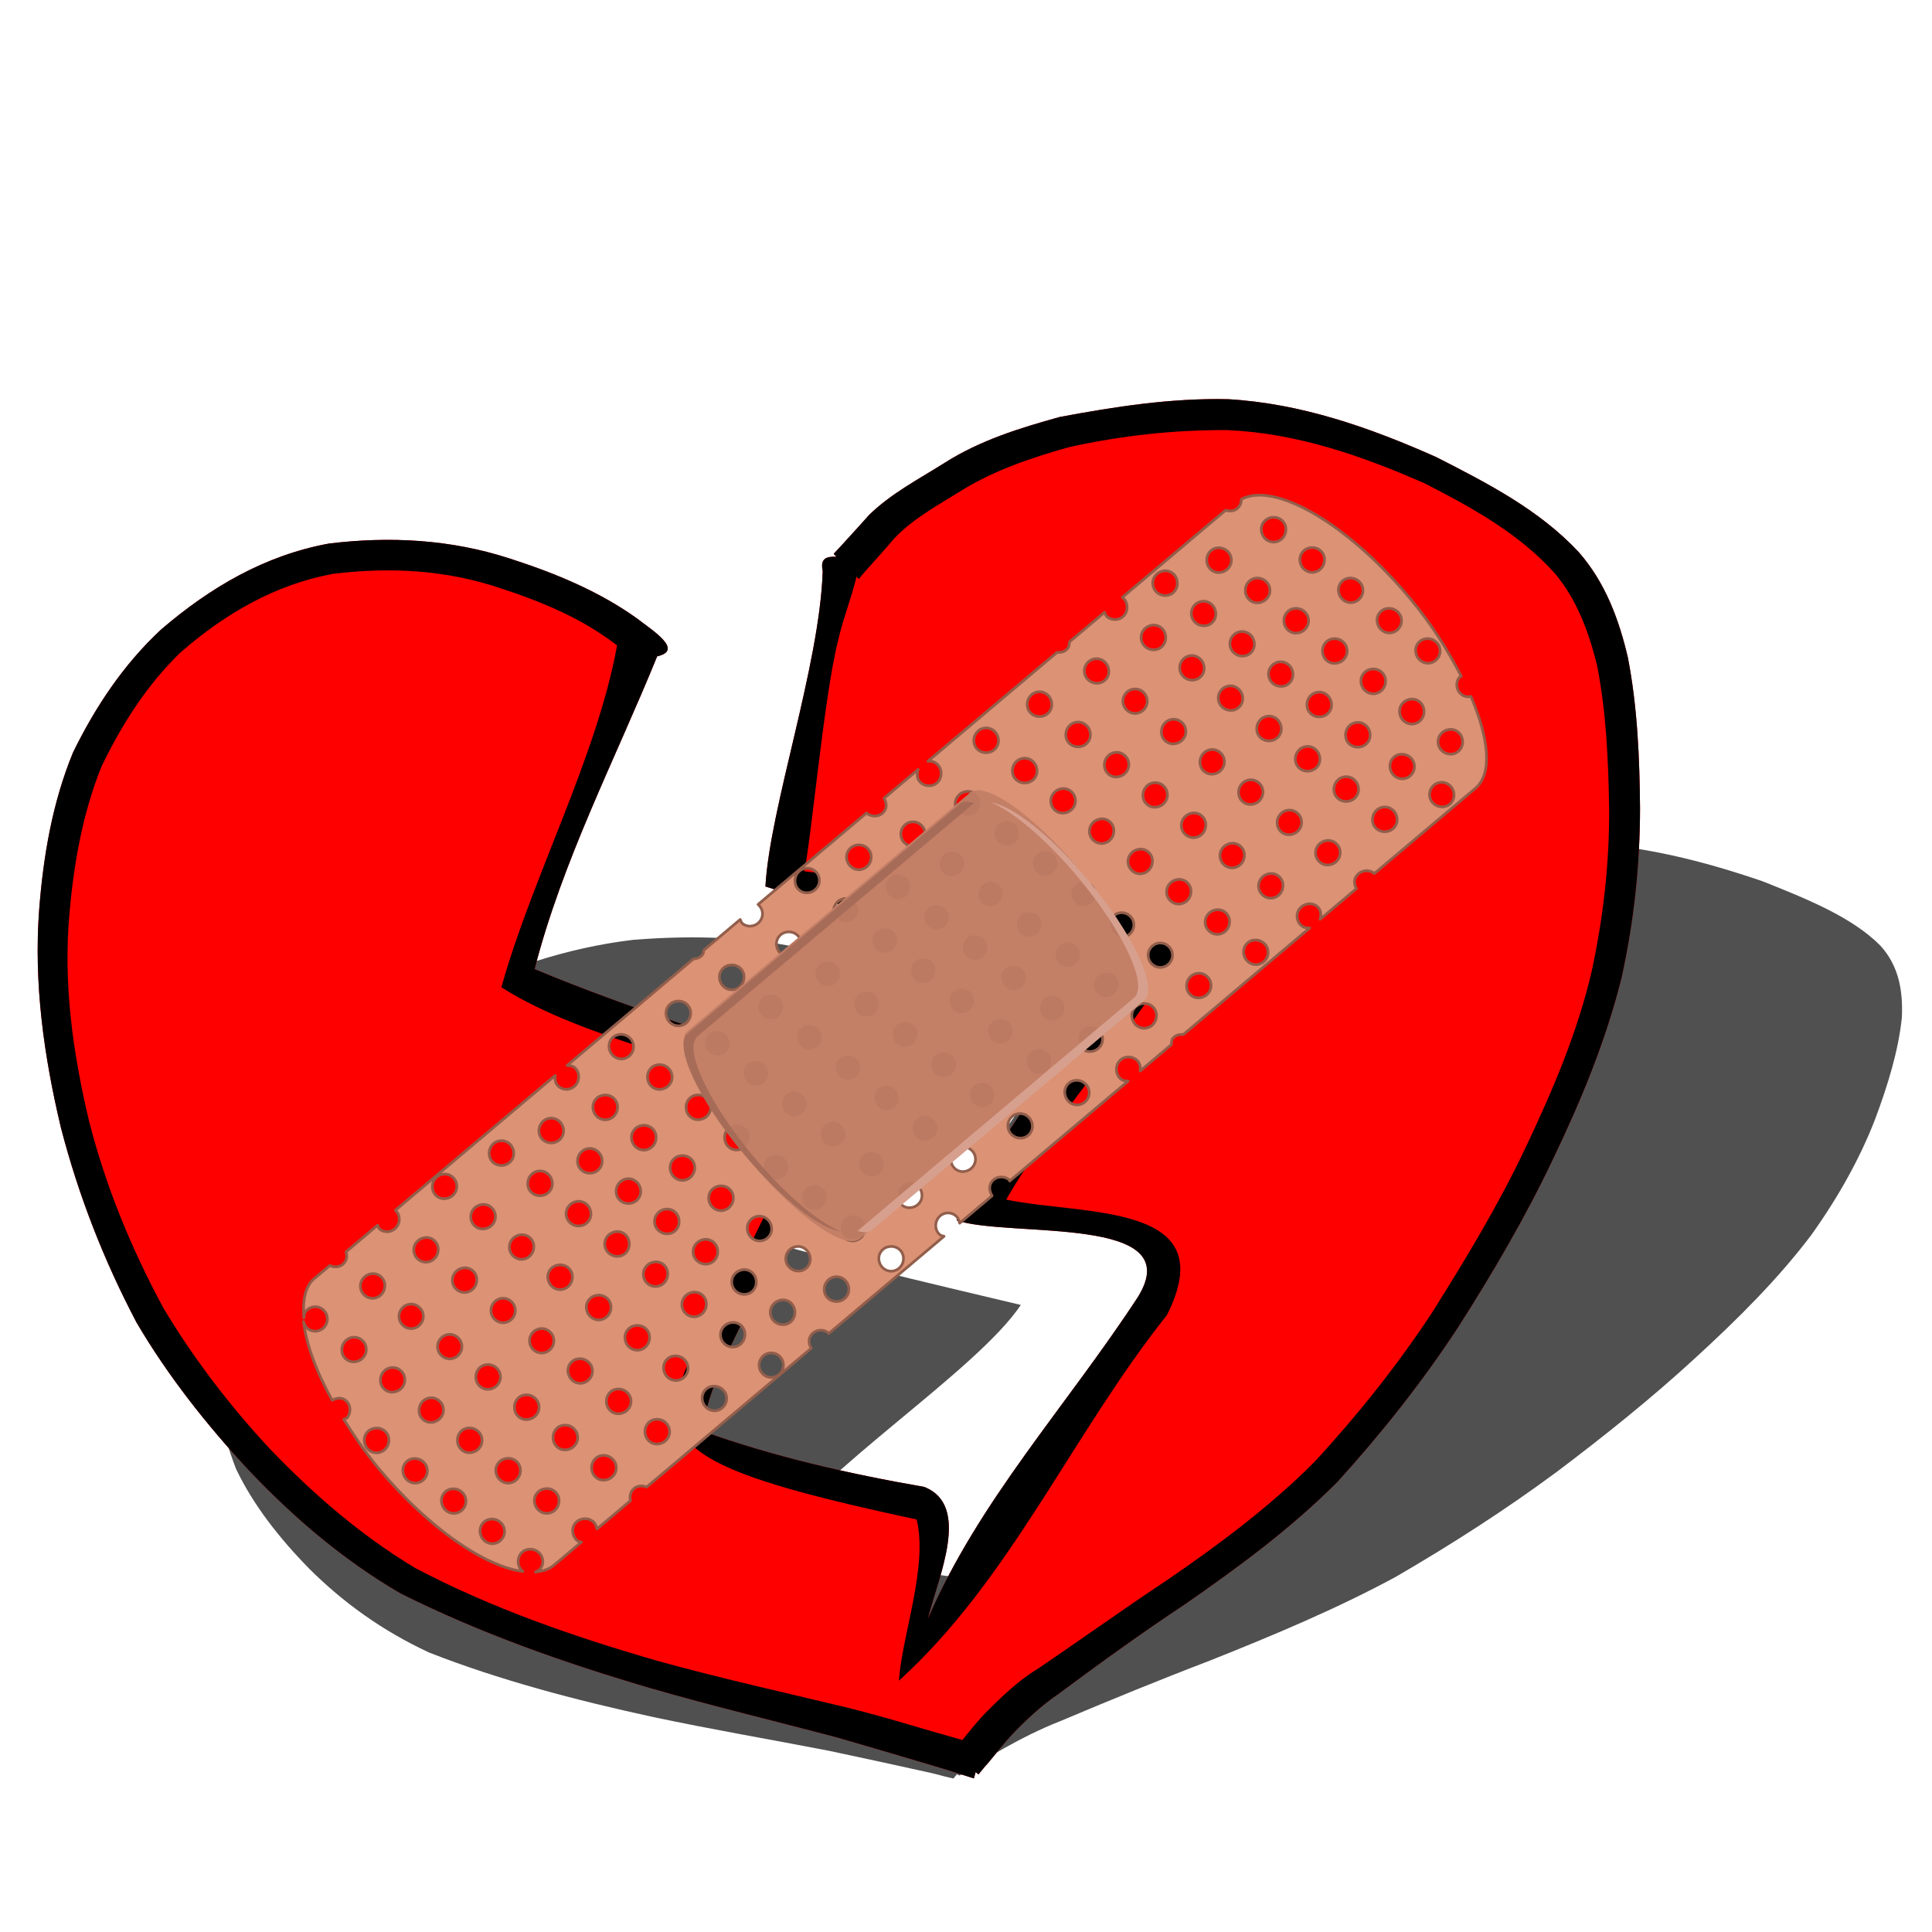 <?xml version="1.0" encoding="UTF-8" standalone="no"?>
<svg
   xmlns:dc="http://purl.org/dc/elements/1.1/"
   xmlns:cc="http://creativecommons.org/ns#"
   xmlns:rdf="http://www.w3.org/1999/02/22-rdf-syntax-ns#"
   xmlns:svg="http://www.w3.org/2000/svg"
   xmlns="http://www.w3.org/2000/svg"
   xmlns:xlink="http://www.w3.org/1999/xlink"
   xmlns:sodipodi="http://sodipodi.sourceforge.net/DTD/sodipodi-0.dtd"
   xmlns:inkscape="http://www.inkscape.org/namespaces/inkscape"
   width="96"
   height="96"
   id="svg2"
   version="1.1"
   inkscape:version="0.48.2 r9819"
   sodipodi:docname="broken-heart.svg">
  <sodipodi:namedview
     pagecolor="#ffffff"
     bordercolor="#666666"
     borderopacity="1"
     objecttolerance="10"
     gridtolerance="10"
     guidetolerance="10"
     inkscape:pageopacity="0"
     inkscape:pageshadow="2"
     inkscape:window-width="987"
     inkscape:window-height="857"
     id="namedview22"
     showgrid="false"
     inkscape:zoom="2.4583333"
     inkscape:cx="48"
     inkscape:cy="48"
     inkscape:window-x="0"
     inkscape:window-y="26"
     inkscape:window-maximized="0"
     inkscape:current-layer="svg2" />
  <defs
     id="defs4">
    <linearGradient
       id="linearGradient3662">
      <stop
         stop-color="#2f7fed"
         id="stop3664"
         offset="0" />
      <stop
         stop-color="#1160ca"
         id="stop3666"
         offset="1" />
    </linearGradient>
    <linearGradient
       y2="0.917"
       x2="0.612"
       y1="0.314"
       x1="0.14"
       id="linearGradient1911"
       xlink:href="#linearGradient3662" />
    <filter
       id="filter3173">
      <feGaussianBlur
         id="feGaussianBlur3175"
         stdDeviation="1.305" />
    </filter>
    <filter
       id="filter3074"
       inkscape:label="Drop shadow"
       width="1.5"
       height="1.5"
       x="-.25"
       y="-.25">
      <feGaussianBlur
         id="feGaussianBlur3076"
         in="SourceAlpha"
         stdDeviation="1"
         result="blur" />
      <feColorMatrix
         id="feColorMatrix3078"
         result="bluralpha"
         type="matrix"
         values="1 0 0 0 0 0 1 0 0 0 0 0 1 0 0 0 0 0 0.4 0 " />
      <feOffset
         id="feOffset3080"
         in="bluralpha"
         dx="1"
         dy="1"
         result="offsetBlur" />
      <feMerge
         id="feMerge3082">
        <feMergeNode
           id="feMergeNode3084"
           in="offsetBlur" />
        <feMergeNode
           id="feMergeNode3086"
           in="SourceGraphic" />
      </feMerge>
    </filter>
  </defs>
  <g
     id="g13">
    <title
       id="title15">Layer 1</title>
    <g
       externalResourcesRequired="false"
       id="layer1">
      <path
         fill="#000000"
         fill-opacity="0.687"
         fill-rule="nonzero"
         stroke-width="1px"
         filter="url(#filter3173)"
         id="path2187"
         d="m77.998,41.842c-2.798,-0.042 -5.675,0.244 -8.574,0.594c-2.124,0.37 -4.281,0.795 -6.318,1.549c-1.498,0.55 -3.056,1.035 -4.431,1.761c-0.46,0.271 -0.942,0.538 -1.406,0.806c-0.292,0.168 -0.59,0.344 -0.884,0.509l0.123,0.085c-0.11,-0.002 -0.221,0.012 -0.321,0.021c-0.1,0.009 -0.187,0.01 -0.266,0.042c-0.158,0.065 -0.273,0.195 -0.289,0.424c-1.382,3.192 -5.709,7.968 -6.956,10.631c4.761,1.205 15.306,1.468 18.538,1.761c-3.702,2.386 -9.499,6.065 -13.396,9.506c1.669,0.412 6.557,0.158 8.257,0.87c0.155,0.065 0.281,0.151 0.378,0.233c0.389,0.328 0.27,0.805 -0.645,1.507c-4.357,3.227 -9.165,6.047 -13.034,9.379c-0.553,0.476 -1.087,0.965 -1.598,1.464c1.093,-1.442 3.641,-3.835 1.536,-4.456c-3.592,-0.445 -7.074,-1.01 -10.332,-1.888c2.339,-3.58 10.152,-8.526 12.344,-11.798c-4.513,-1.078 -10.356,-2.412 -14.602,-3.777c2.808,-3.668 6.725,-7.051 10.173,-10.546c1.421,-0.207 0.117,-0.886 -0.499,-1.294c-1.556,-0.934 -3.521,-1.527 -5.564,-2.016c-2.677,-0.644 -5.643,-0.759 -8.772,-0.509c-3.351,0.398 -6.486,1.491 -9.468,2.907c-2.33,1.182 -4.269,2.61 -5.984,4.159c-1.673,1.685 -2.827,3.477 -3.731,5.284c-1.239,2.49 -1.667,4.948 -1.754,7.363c-0.011,2.288 0.393,4.49 1.206,6.578c0.86,1.804 2.164,3.457 3.665,4.986c1.625,1.61 3.537,3.024 5.931,4.138c3.44,1.348 7.221,2.357 11.136,3.204c2.866,0.61 5.825,1.113 8.727,1.676c1.669,0.356 3.329,0.713 4.988,1.082c0.835,0.197 0.404,0.116 1.198,0.297l0.176,-0.212l0.132,0.064c0.206,-0.126 0.363,-0.242 0.577,-0.361c0.547,-0.333 1.069,-0.68 1.636,-0.997c0.876,-0.487 1.795,-0.956 2.767,-1.337c2.455,-1.036 4.941,-2.055 7.447,-3.013c3.17,-1.262 6.317,-2.582 9.234,-4.159c2.806,-1.628 5.49,-3.359 7.98,-5.199c2.419,-1.824 4.745,-3.688 6.871,-5.644c2.181,-1.992 4.21,-4.023 5.826,-6.175c1.335,-1.875 2.4,-3.786 3.145,-5.708c0.634,-1.694 1.163,-3.403 1.337,-5.071c0.06,-1.301 -0.137,-2.545 -1.059,-3.565c-1.412,-1.43 -3.652,-2.324 -5.854,-3.204c-2.914,-0.996 -6.002,-1.813 -9.589,-1.952z" />
      <g
         externalResourcesRequired="false"
         transform="matrix(1.099 0 0 1.099 -10.696 4.019)"
         id="g1905">
        <path
           fill="#ff0000"
           fill-rule="nonzero"
           stroke-width="1px"
           id="path1888"
           d="m65.24,14.392c-2.561,-0.056 -5.073,0.334 -7.588,0.803c-1.802,0.496 -3.617,1.061 -5.205,2.072c-1.17,0.738 -2.422,1.384 -3.418,2.357c-0.323,0.364 -0.656,0.728 -0.984,1.088c-0.206,0.226 -0.412,0.452 -0.622,0.673l0.129,0.129c-0.403,-0.011 -0.754,0.034 -0.622,0.647c-0.134,4.278 -2.393,10.694 -2.59,14.263c4.757,1.614 20.01,-0.861 17.481,2.337c-2.529,3.197 -6.504,8.15 -8.839,12.761c2.421,0.804 10.536,-0.282 8.191,3.476c-3.233,4.943 -7.182,9.191 -9.492,14.543c0.487,-1.933 1.966,-5.139 -0.167,-5.971c-3.425,-0.596 -6.8,-1.361 -10.074,-2.538c0.869,-4.798 6.234,-11.412 7.078,-15.797c-4.486,-1.444 -10.27,-3.246 -14.614,-5.076c1.264,-4.916 3.634,-9.456 5.542,-14.14c1.221,-0.277 -0.201,-1.161 -0.906,-1.709c-1.745,-1.252 -3.744,-2.065 -5.775,-2.719c-2.662,-0.863 -5.398,-1.008 -8.157,-0.673c-2.91,0.533 -5.373,1.986 -7.588,3.884c-1.704,1.584 -2.972,3.492 -3.988,5.568c-0.929,2.258 -1.341,4.675 -1.528,7.096c-0.251,3.337 0.213,6.63 0.984,9.867c0.795,3.066 1.943,6.006 3.418,8.805c1.418,2.417 3.171,4.632 5.076,6.681c2.046,2.157 4.292,4.075 6.863,5.568c3.605,1.806 7.405,3.137 11.265,4.273c2.822,0.817 5.681,1.498 8.52,2.253c1.644,0.478 3.281,0.956 4.92,1.45c0.829,0.264 0.431,0.146 1.217,0.388l0.078,-0.285l0.129,0.104c0.143,-0.169 0.261,-0.332 0.414,-0.492c0.38,-0.446 0.735,-0.921 1.139,-1.347c0.626,-0.652 1.295,-1.276 2.046,-1.787c1.869,-1.388 3.755,-2.755 5.697,-4.04c2.441,-1.692 4.841,-3.455 6.94,-5.568c1.981,-2.182 3.82,-4.5 5.438,-6.966c1.559,-2.445 3.027,-4.94 4.273,-7.562c1.283,-2.67 2.421,-5.403 3.134,-8.287c0.555,-2.513 0.827,-5.063 0.829,-7.639c-0.019,-2.27 -0.115,-4.549 -0.544,-6.785c-0.403,-1.744 -1.029,-3.424 -2.227,-4.791c-1.788,-1.917 -4.134,-3.119 -6.448,-4.299c-3.002,-1.335 -6.113,-2.429 -9.426,-2.616zm-14.865,57.945c0.432,-0.154 -12.213,-6.675 0,0z" />
        <path
           fill="black"
           fill-rule="nonzero"
           stroke-width="1px"
           d="m65.24,14.392c-2.561,-0.056 -5.073,0.334 -7.588,0.803c-1.802,0.496 -3.617,1.061 -5.205,2.072c-1.17,0.738 -2.422,1.384 -3.418,2.357c-0.323,0.364 -0.656,0.728 -0.984,1.088c-0.206,0.226 -0.412,0.452 -0.622,0.673l0.129,0.129c-0.403,-0.011 -0.754,0.034 -0.622,0.647c-0.134,4.278 -2.393,10.694 -2.59,14.263c4.757,1.614 14.437,1.944 17.481,2.337c-2.529,3.197 -6.504,8.15 -8.839,12.761c2.421,0.804 10.536,-0.282 8.191,3.476c-3.233,4.943 -7.182,9.191 -9.492,14.543c0.487,-1.933 1.966,-5.139 -0.167,-5.971c-3.425,-0.596 -6.8,-1.361 -10.074,-2.538c0.869,-4.798 6.234,-11.412 7.078,-15.797c-4.486,-1.444 -10.27,-3.246 -14.614,-5.076c1.264,-4.916 3.634,-9.456 5.542,-14.14c1.221,-0.277 -0.201,-1.161 -0.906,-1.709c-1.745,-1.252 -3.744,-2.065 -5.775,-2.719c-2.662,-0.863 -5.398,-1.008 -8.157,-0.673c-2.91,0.533 -5.373,1.986 -7.588,3.884c-1.704,1.584 -2.972,3.492 -3.988,5.568c-0.929,2.258 -1.341,4.675 -1.528,7.096c-0.251,3.337 0.213,6.63 0.984,9.867c0.795,3.066 1.943,6.006 3.418,8.805c1.418,2.417 3.171,4.632 5.076,6.681c2.046,2.157 4.292,4.075 6.863,5.568c3.605,1.806 7.405,3.137 11.265,4.273c2.822,0.817 5.681,1.498 8.52,2.253c1.644,0.478 3.281,0.956 4.92,1.45c0.829,0.264 0.431,0.146 1.217,0.388l0.078,-0.285l0.129,0.104c0.143,-0.169 0.261,-0.332 0.414,-0.492c0.38,-0.446 0.735,-0.921 1.139,-1.347c0.626,-0.652 1.295,-1.276 2.046,-1.787c1.869,-1.388 3.755,-2.755 5.697,-4.04c2.441,-1.692 4.841,-3.455 6.94,-5.568c1.981,-2.182 3.82,-4.5 5.438,-6.966c1.559,-2.445 3.027,-4.94 4.273,-7.562c1.283,-2.67 2.421,-5.403 3.134,-8.287c0.555,-2.513 0.827,-5.063 0.829,-7.639c-0.019,-2.27 -0.115,-4.549 -0.544,-6.785c-0.403,-1.744 -1.029,-3.424 -2.227,-4.791c-1.788,-1.917 -4.134,-3.119 -6.448,-4.299c-3.002,-1.335 -6.113,-2.429 -9.426,-2.616zm0,1.398c3.128,0.138 6.071,1.161 8.908,2.408c2.134,1.093 4.295,2.282 5.904,4.092c0.996,1.2 1.521,2.65 1.89,4.143c0.418,2.128 0.509,4.286 0.544,6.448c0.019,2.471 -0.261,4.917 -0.777,7.329c-0.642,2.795 -1.779,5.447 -3.004,8.028c-1.215,2.577 -2.684,4.996 -4.195,7.406c-1.572,2.4 -3.368,4.649 -5.309,6.759c-2.024,2.042 -4.343,3.764 -6.707,5.386c-1.947,1.289 -3.842,2.653 -5.775,3.962c-0.865,0.517 -1.597,1.208 -2.305,1.916c-0.428,0.418 -0.792,0.881 -1.165,1.347c-0.092,-0.027 -0.091,-0.021 -0.285,-0.078c-1.665,-0.468 -3.292,-0.986 -4.972,-1.398c-2.842,-0.682 -5.703,-1.317 -8.52,-2.098c-3.765,-1.087 -7.477,-2.366 -10.954,-4.195c-2.434,-1.457 -4.586,-3.316 -6.552,-5.361c-1.828,-1.96 -3.465,-4.095 -4.843,-6.396c-1.45,-2.682 -2.613,-5.508 -3.367,-8.468c-0.735,-3.1 -1.173,-6.232 -0.88,-9.426c0.201,-2.244 0.6,-4.505 1.45,-6.604c0.922,-1.904 2.042,-3.674 3.574,-5.153c1.996,-1.735 4.249,-3.061 6.888,-3.548c2.56,-0.313 5.097,-0.186 7.562,0.647c1.877,0.612 3.711,1.369 5.283,2.59c-0.915,5.044 -3.867,10.537 -5.231,15.455c3.845,2.444 9.49,3.296 13.958,5.547c-5.283,14.128 -12.441,14.817 4.817,18.516c0.521,2.126 -0.66,5.22 -0.803,7.291c5.049,-4.58 7.808,-11.11 12.12,-16.536c2.572,-5.1 -3.686,-4.483 -7.27,-5.217c2.057,-3.59 5.929,-7.847 8.177,-11.797c-1.507,-1.704 -13.497,-2.573 -17.306,-3.048c0.292,-1.227 0.896,-7.922 1.509,-10.34c0.217,-1.016 0.612,-1.97 0.855,-2.978l0.104,0.104c0.209,-0.269 0.446,-0.523 0.673,-0.777c0.316,-0.349 0.625,-0.705 0.932,-1.062c0.867,-0.912 1.998,-1.512 3.056,-2.175c1.483,-0.912 3.15,-1.472 4.817,-1.942c2.367,-0.528 4.777,-0.794 7.199,-0.777z"
           id="path1876" />
      </g>
    </g>
  </g>
  <g
     inkscape:label="Layer 1"
     id="layer1-4"
     transform="matrix(0.674,0,0,0.677,9.987,21.151)"
     style="filter:url(#filter3074)">
    <g
       transform="matrix(0.643,0.766,-0.766,0.643,136.699,-480.017)"
       id="g26919">
      <path
         style="fill:#db9275;fill-opacity:1;fill-rule:nonzero;stroke:#925e4b;stroke-width:0.2;stroke-linecap:round;stroke-linejoin:round;stroke-miterlimit:4;stroke-opacity:1"
         id="rect1445"
         d="m 345.365,353.287 c -7.215,0 -13.006,2.121 -13.594,4.844 0.156,0.124 0.267,0.287 0.312,0.5 0.081,0.383 -0.127,0.713 -0.438,0.906 l 0,9.938 c 0.49,-0.104 0.99,0.229 1.094,0.719 0.104,0.49 -0.229,0.959 -0.719,1.062 -0.133,0.028 -0.252,-0.035 -0.375,-0.062 l 0,3.375 c 0.113,0.12 0.246,0.238 0.281,0.406 0.065,0.308 -0.07,0.575 -0.281,0.781 l 0,12.438 c 0.124,-0.181 0.302,-0.326 0.531,-0.375 0.49,-0.104 0.99,0.229 1.094,0.719 0.104,0.49 -0.229,0.959 -0.719,1.062 -0.392,0.083 -0.718,-0.143 -0.906,-0.469 l 0,3.281 c 0.352,0.064 0.672,0.258 0.75,0.625 0.104,0.49 -0.229,0.959 -0.719,1.062 -0.011,0.002 -0.021,-0.002 -0.031,0 l 0,10.438 c 0.478,-0.084 0.93,0.209 1.031,0.688 0.104,0.49 -0.198,0.99 -0.688,1.094 -0.122,0.026 -0.226,-0.038 -0.344,-0.062 l 0,3.5 c 0.062,0.096 0.163,0.163 0.188,0.281 0.057,0.27 -0.035,0.519 -0.188,0.719 l 0,12.156 c 0.125,-0.128 0.255,-0.274 0.438,-0.312 0.49,-0.104 0.959,0.229 1.062,0.719 0.104,0.49 -0.198,0.959 -0.688,1.062 -0.324,0.069 -0.597,-0.089 -0.812,-0.312 l 0,15.375 c 0.466,-0.063 0.901,0.251 1,0.719 0.104,0.49 -0.198,0.959 -0.688,1.062 -0.112,0.024 -0.207,-0.047 -0.312,-0.062 l 0,3.031 c 0.259,0.109 0.468,0.293 0.531,0.594 0.09,0.424 -0.155,0.799 -0.531,0.969 l 0,1.5 c 0,0.898 0.691,1.705 1.719,2.438 -0.119,-0.118 -0.243,-0.227 -0.281,-0.406 -0.104,-0.49 0.198,-0.959 0.688,-1.062 0.49,-0.104 0.959,0.198 1.062,0.688 0.104,0.49 -0.198,0.959 -0.688,1.062 -0.211,0.045 -0.418,-0.006 -0.594,-0.094 1.366,0.896 3.35,1.628 5.781,2.094 0.067,-0.347 0.258,-0.672 0.625,-0.75 0.49,-0.104 0.959,0.229 1.062,0.719 0.021,0.101 -0.051,0.184 -0.062,0.281 1.402,0.185 2.838,0.344 4.406,0.344 5.728,0 10.556,-1.362 12.625,-3.281 -0.49,0.104 -0.99,-0.229 -1.094,-0.719 -0.104,-0.49 0.229,-0.959 0.719,-1.062 0.49,-0.104 0.959,0.198 1.062,0.688 0.03,0.144 -0.029,0.271 -0.062,0.406 0.294,-0.433 0.5,-0.875 0.5,-1.344 l 0,-2.656 c -0.087,0.054 -0.143,0.134 -0.25,0.156 -0.49,0.104 -0.99,-0.198 -1.094,-0.688 -0.104,-0.49 0.229,-0.99 0.719,-1.094 0.223,-0.047 0.443,0.017 0.625,0.125 l 0,-3.219 c -0.241,-0.125 -0.441,-0.346 -0.5,-0.625 -0.085,-0.402 0.152,-0.754 0.5,-0.938 l 0,-15.844 c -0.357,-0.054 -0.67,-0.247 -0.75,-0.625 -0.104,-0.49 0.198,-0.959 0.688,-1.062 0.021,-0.005 0.041,0.003 0.062,0 l 0,-11.094 c -0.085,0.051 -0.15,0.135 -0.25,0.156 -0.49,0.104 -0.959,-0.229 -1.062,-0.719 -0.104,-0.49 0.198,-0.959 0.688,-1.062 0.223,-0.047 0.436,0.024 0.625,0.125 l 0,-3.125 c -0.379,-0.051 -0.73,-0.267 -0.812,-0.656 -0.104,-0.49 0.229,-0.959 0.719,-1.062 0.034,-0.007 0.06,0.035 0.094,0.031 l 0,-11.406 c -0.121,0.136 -0.248,0.272 -0.438,0.312 -0.49,0.104 -0.99,-0.229 -1.094,-0.719 -0.104,-0.49 0.229,-0.959 0.719,-1.062 0.326,-0.069 0.606,0.086 0.812,0.312 l 0,-3 c -0.11,-0.114 -0.246,-0.21 -0.281,-0.375 -0.065,-0.307 0.072,-0.566 0.281,-0.781 l 0,-12.156 c -0.124,0.163 -0.28,0.297 -0.5,0.344 -0.49,0.104 -0.959,-0.198 -1.062,-0.688 -0.104,-0.49 0.198,-0.99 0.688,-1.094 0.372,-0.079 0.678,0.135 0.875,0.438 l 0,-3.5 c -0.343,-0.064 -0.641,-0.258 -0.719,-0.625 -0.104,-0.49 0.198,-0.99 0.688,-1.094 0.011,-0.002 0.021,0.002 0.031,0 l 0,-9.719 c 0,-1.695 -2.186,-3.13 -5.375,-4.094 -0.12,0.217 -0.296,0.381 -0.562,0.438 -0.49,0.104 -0.959,-0.198 -1.062,-0.688 -0.012,-0.056 0.033,-0.101 0.031,-0.156 -2.032,-0.453 -4.254,-0.781 -6.781,-0.781 z m 3.594,0.594 c 0.49,-0.104 0.959,0.198 1.062,0.688 0.104,0.49 -0.198,0.959 -0.688,1.062 -0.49,0.104 -0.99,-0.198 -1.094,-0.688 -0.104,-0.49 0.229,-0.959 0.719,-1.062 z m -3.531,0.75 c 0.49,-0.104 0.959,0.198 1.062,0.688 0.104,0.49 -0.198,0.959 -0.688,1.062 -0.49,0.104 -0.99,-0.198 -1.094,-0.688 -0.104,-0.49 0.229,-0.959 0.719,-1.062 z m -3.531,0.75 c 0.49,-0.104 0.959,0.198 1.062,0.688 0.104,0.49 -0.198,0.959 -0.688,1.062 -0.49,0.104 -0.99,-0.198 -1.094,-0.688 -0.104,-0.49 0.229,-0.959 0.719,-1.062 z m -3.531,0.719 c 0.49,-0.104 0.959,0.229 1.062,0.719 0.104,0.49 -0.198,0.959 -0.688,1.062 -0.49,0.104 -0.99,-0.198 -1.094,-0.688 -0.104,-0.49 0.229,-0.99 0.719,-1.094 z m -3.531,0.75 c 0.49,-0.104 0.959,0.229 1.062,0.719 0.104,0.49 -0.198,0.959 -0.688,1.062 -0.49,0.104 -0.99,-0.198 -1.094,-0.688 -0.104,-0.49 0.229,-0.99 0.719,-1.094 z m 20.281,0.031 c 0.49,-0.104 0.99,0.229 1.094,0.719 0.104,0.49 -0.229,0.959 -0.719,1.062 -0.49,0.104 -0.959,-0.198 -1.062,-0.688 -0.104,-0.49 0.198,-0.99 0.688,-1.094 z m -3.531,0.75 c 0.49,-0.104 0.99,0.229 1.094,0.719 0.104,0.49 -0.198,0.959 -0.688,1.062 -0.49,0.104 -0.99,-0.198 -1.094,-0.688 -0.104,-0.49 0.198,-0.99 0.688,-1.094 z m -3.5,0.75 c 0.49,-0.104 0.959,0.229 1.062,0.719 0.104,0.49 -0.198,0.959 -0.688,1.062 -0.49,0.104 -0.99,-0.198 -1.094,-0.688 -0.104,-0.49 0.229,-0.99 0.719,-1.094 z m -3.531,0.75 c 0.49,-0.104 0.959,0.198 1.062,0.688 0.104,0.49 -0.198,0.99 -0.688,1.094 -0.49,0.104 -0.99,-0.229 -1.094,-0.719 -0.104,-0.49 0.229,-0.959 0.719,-1.062 z m -3.531,0.75 c 0.49,-0.104 0.959,0.198 1.062,0.688 0.104,0.49 -0.198,0.99 -0.688,1.094 -0.49,0.104 -0.99,-0.229 -1.094,-0.719 -0.104,-0.49 0.229,-0.959 0.719,-1.062 z m 16.656,0 c 0.49,-0.104 0.99,0.198 1.094,0.688 0.104,0.49 -0.229,0.959 -0.719,1.062 -0.49,0.104 -0.959,-0.198 -1.062,-0.688 -0.104,-0.49 0.198,-0.959 0.688,-1.062 z m -20.188,0.75 c 0.49,-0.104 0.959,0.198 1.062,0.688 0.104,0.49 -0.198,0.99 -0.688,1.094 -0.49,0.104 -0.99,-0.229 -1.094,-0.719 -0.104,-0.49 0.229,-0.959 0.719,-1.062 z m 16.75,0.156 c 0.49,-0.104 0.959,0.198 1.062,0.688 0.104,0.49 -0.198,0.959 -0.688,1.062 -0.49,0.104 -0.99,-0.198 -1.094,-0.688 -0.104,-0.49 0.229,-0.959 0.719,-1.062 z m -20.281,0.594 c 0.49,-0.104 0.959,0.198 1.062,0.688 0.104,0.49 -0.198,0.99 -0.688,1.094 -0.49,0.104 -0.99,-0.229 -1.094,-0.719 -0.104,-0.49 0.229,-0.959 0.719,-1.062 z m 16.375,0.406 c 0.49,-0.104 0.99,0.198 1.094,0.688 0.104,0.49 -0.229,0.99 -0.719,1.094 -0.49,0.104 -0.959,-0.229 -1.062,-0.719 -0.104,-0.49 0.198,-0.959 0.688,-1.062 z m -3.531,0.75 c 0.49,-0.104 0.99,0.198 1.094,0.688 0.104,0.49 -0.229,0.99 -0.719,1.094 -0.49,0.104 -0.959,-0.229 -1.062,-0.719 -0.104,-0.49 0.198,-0.959 0.688,-1.062 z m -3.531,0.75 c 0.49,-0.104 0.99,0.198 1.094,0.688 0.104,0.49 -0.229,0.959 -0.719,1.062 -0.49,0.104 -0.959,-0.198 -1.062,-0.688 -0.104,-0.49 0.198,-0.959 0.688,-1.062 z m -3.531,0.75 c 0.49,-0.104 0.99,0.198 1.094,0.688 0.104,0.49 -0.229,0.959 -0.719,1.062 -0.49,0.104 -0.959,-0.198 -1.062,-0.688 -0.104,-0.49 0.198,-0.959 0.688,-1.062 z m 16.625,0.219 c 0.49,-0.104 0.99,0.198 1.094,0.688 0.104,0.49 -0.229,0.99 -0.719,1.094 -0.49,0.104 -0.959,-0.229 -1.062,-0.719 -0.104,-0.49 0.198,-0.959 0.688,-1.062 z m -20.156,0.531 c 0.49,-0.104 0.99,0.198 1.094,0.688 0.104,0.49 -0.229,0.959 -0.719,1.062 -0.49,0.104 -0.959,-0.198 -1.062,-0.688 -0.104,-0.49 0.198,-0.959 0.688,-1.062 z m 16.625,0.219 c 0.49,-0.104 0.99,0.198 1.094,0.688 0.104,0.49 -0.229,0.99 -0.719,1.094 -0.49,0.104 -0.959,-0.229 -1.062,-0.719 -0.104,-0.49 0.198,-0.959 0.688,-1.062 z m -20.156,0.5 c 0.49,-0.104 0.99,0.229 1.094,0.719 0.104,0.49 -0.229,0.959 -0.719,1.062 -0.49,0.104 -0.959,-0.198 -1.062,-0.688 -0.104,-0.49 0.198,-0.99 0.688,-1.094 z m 16.625,0.25 c 0.49,-0.104 0.99,0.198 1.094,0.688 0.104,0.49 -0.229,0.99 -0.719,1.094 -0.49,0.104 -0.959,-0.229 -1.062,-0.719 -0.104,-0.49 0.198,-0.959 0.688,-1.062 z m -3.531,0.75 c 0.49,-0.104 0.99,0.198 1.094,0.688 0.104,0.49 -0.229,0.99 -0.719,1.094 -0.49,0.104 -0.959,-0.229 -1.062,-0.719 -0.104,-0.49 0.198,-0.959 0.688,-1.062 z m -3.531,0.75 c 0.49,-0.104 0.99,0.198 1.094,0.688 0.104,0.49 -0.229,0.959 -0.719,1.062 -0.49,0.104 -0.959,-0.198 -1.062,-0.688 -0.104,-0.49 0.198,-0.959 0.688,-1.062 z m -3.531,0.75 c 0.49,-0.104 0.99,0.198 1.094,0.688 0.104,0.49 -0.229,0.959 -0.719,1.062 -0.49,0.104 -0.959,-0.198 -1.062,-0.688 -0.104,-0.49 0.198,-0.959 0.688,-1.062 z m -3.531,0.719 c 0.49,-0.104 0.99,0.229 1.094,0.719 0.104,0.49 -0.229,0.959 -0.719,1.062 -0.49,0.104 -0.959,-0.198 -1.062,-0.688 -0.104,-0.49 0.198,-0.99 0.688,-1.094 z m 20.375,0.312 c 0.49,-0.104 0.959,0.198 1.062,0.688 0.104,0.49 -0.198,0.99 -0.688,1.094 -0.49,0.104 -0.959,-0.198 -1.062,-0.688 -0.104,-0.49 0.198,-0.99 0.688,-1.094 z m -3.531,0.75 c 0.49,-0.104 0.959,0.198 1.062,0.688 0.104,0.49 -0.198,0.99 -0.688,1.094 -0.49,0.104 -0.959,-0.229 -1.062,-0.719 -0.104,-0.49 0.198,-0.959 0.688,-1.062 z m -3.531,0.75 c 0.49,-0.104 0.959,0.198 1.062,0.688 0.104,0.49 -0.198,0.99 -0.688,1.094 -0.49,0.104 -0.959,-0.229 -1.062,-0.719 -0.104,-0.49 0.198,-0.959 0.688,-1.062 z m -3.531,0.75 c 0.49,-0.104 0.959,0.198 1.062,0.688 0.104,0.49 -0.198,0.99 -0.688,1.094 -0.49,0.104 -0.959,-0.229 -1.062,-0.719 -0.104,-0.49 0.198,-0.959 0.688,-1.062 z m -3.531,0.75 c 0.49,-0.104 0.959,0.198 1.062,0.688 0.104,0.49 -0.198,0.99 -0.688,1.094 -0.49,0.104 -0.959,-0.229 -1.062,-0.719 -0.104,-0.49 0.198,-0.959 0.688,-1.062 z m -3.531,0.75 c 0.49,-0.104 0.959,0.198 1.062,0.688 0.104,0.49 -0.198,0.959 -0.688,1.062 -0.49,0.104 -0.959,-0.198 -1.062,-0.688 -0.104,-0.49 0.198,-0.959 0.688,-1.062 z m -3.531,0.75 c 0.49,-0.104 0.99,0.198 1.094,0.688 0.104,0.49 -0.229,0.959 -0.719,1.062 -0.49,0.104 -0.959,-0.198 -1.062,-0.688 -0.104,-0.49 0.198,-0.959 0.688,-1.062 z m 20.344,0.281 c 0.49,-0.104 0.959,0.229 1.062,0.719 0.104,0.49 -0.198,0.959 -0.688,1.062 -0.49,0.104 -0.959,-0.198 -1.062,-0.688 -0.104,-0.49 0.198,-0.99 0.688,-1.094 z m -3.531,0.75 c 0.49,-0.104 0.959,0.229 1.062,0.719 0.104,0.49 -0.198,0.959 -0.688,1.062 -0.49,0.104 -0.959,-0.198 -1.062,-0.688 -0.104,-0.49 0.198,-0.99 0.688,-1.094 z m -3.531,0.75 c 0.49,-0.104 0.959,0.229 1.062,0.719 0.104,0.49 -0.198,0.959 -0.688,1.062 -0.49,0.104 -0.959,-0.198 -1.062,-0.688 -0.104,-0.49 0.198,-0.99 0.688,-1.094 z m -3.531,0.75 c 0.49,-0.104 0.959,0.198 1.062,0.688 0.104,0.49 -0.198,0.99 -0.688,1.094 -0.49,0.104 -0.959,-0.229 -1.062,-0.719 -0.104,-0.49 0.198,-0.959 0.688,-1.062 z m -3.531,0.75 c 0.49,-0.104 0.959,0.198 1.062,0.688 0.104,0.49 -0.198,0.99 -0.688,1.094 -0.49,0.104 -0.959,-0.229 -1.062,-0.719 -0.104,-0.49 0.198,-0.959 0.688,-1.062 z m -3.531,0.75 c 0.49,-0.104 0.99,0.198 1.094,0.688 0.104,0.49 -0.229,0.99 -0.719,1.094 -0.49,0.104 -0.959,-0.229 -1.062,-0.719 -0.104,-0.49 0.198,-0.959 0.688,-1.062 z m 20.688,0.25 c 0.49,-0.104 0.959,0.198 1.062,0.688 0.104,0.49 -0.198,0.959 -0.688,1.062 -0.49,0.104 -0.99,-0.198 -1.094,-0.688 -0.104,-0.49 0.229,-0.959 0.719,-1.062 z m -24.219,0.5 c 0.49,-0.104 0.99,0.198 1.094,0.688 0.104,0.49 -0.229,0.99 -0.719,1.094 -0.49,0.104 -0.959,-0.229 -1.062,-0.719 -0.104,-0.49 0.198,-0.959 0.688,-1.062 z m 20.688,0.219 c 0.49,-0.104 0.959,0.229 1.062,0.719 0.104,0.49 -0.198,0.959 -0.688,1.062 -0.49,0.104 -0.959,-0.198 -1.062,-0.688 -0.104,-0.49 0.198,-0.99 0.688,-1.094 z m -3.531,0.75 c 0.49,-0.104 0.959,0.229 1.062,0.719 0.104,0.49 -0.198,0.959 -0.688,1.062 -0.49,0.104 -0.959,-0.198 -1.062,-0.688 -0.104,-0.49 0.198,-0.99 0.688,-1.094 z m -3.531,0.75 c 0.49,-0.104 0.959,0.229 1.062,0.719 0.104,0.49 -0.198,0.959 -0.688,1.062 -0.49,0.104 -0.959,-0.198 -1.062,-0.688 -0.104,-0.49 0.198,-0.99 0.688,-1.094 z m -3.531,0.75 c 0.49,-0.104 0.959,0.229 1.062,0.719 0.104,0.49 -0.198,0.959 -0.688,1.062 -0.49,0.104 -0.959,-0.198 -1.062,-0.688 -0.104,-0.49 0.198,-0.99 0.688,-1.094 z m -3.531,0.75 c 0.49,-0.104 0.959,0.198 1.062,0.688 0.104,0.49 -0.198,0.99 -0.688,1.094 -0.49,0.104 -0.959,-0.198 -1.062,-0.688 -0.104,-0.49 0.198,-0.99 0.688,-1.094 z m -3.531,0.75 c 0.49,-0.104 0.99,0.198 1.094,0.688 0.104,0.49 -0.229,0.99 -0.719,1.094 -0.49,0.104 -0.959,-0.229 -1.062,-0.719 -0.104,-0.49 0.198,-0.959 0.688,-1.062 z m 20.344,0.312 c 0.49,-0.104 0.959,0.198 1.062,0.688 0.104,0.49 -0.198,0.99 -0.688,1.094 -0.49,0.104 -0.959,-0.229 -1.062,-0.719 -0.104,-0.49 0.198,-0.959 0.688,-1.062 z m -23.875,0.438 c 0.49,-0.104 0.99,0.198 1.094,0.688 0.104,0.49 -0.229,0.99 -0.719,1.094 -0.49,0.104 -0.959,-0.229 -1.062,-0.719 -0.104,-0.49 0.198,-0.959 0.688,-1.062 z m 20.344,0.312 c 0.49,-0.104 0.959,0.198 1.062,0.688 0.104,0.49 -0.198,0.959 -0.688,1.062 -0.49,0.104 -0.959,-0.198 -1.062,-0.688 -0.104,-0.49 0.198,-0.959 0.688,-1.062 z m -3.531,0.75 c 0.49,-0.104 0.959,0.198 1.062,0.688 0.104,0.49 -0.198,0.959 -0.688,1.062 -0.49,0.104 -0.959,-0.198 -1.062,-0.688 -0.104,-0.49 0.198,-0.959 0.688,-1.062 z m -3.531,0.75 c 0.49,-0.104 0.959,0.198 1.062,0.688 0.104,0.49 -0.198,0.959 -0.688,1.062 -0.49,0.104 -0.959,-0.198 -1.062,-0.688 -0.104,-0.49 0.198,-0.959 0.688,-1.062 z m -3.531,0.719 c 0.49,-0.104 0.959,0.229 1.062,0.719 0.104,0.49 -0.198,0.959 -0.688,1.062 -0.49,0.104 -0.959,-0.198 -1.062,-0.688 -0.104,-0.49 0.198,-0.99 0.688,-1.094 z m -3.531,0.75 c 0.49,-0.104 0.99,0.229 1.094,0.719 0.104,0.49 -0.229,0.959 -0.719,1.062 -0.49,0.104 -0.959,-0.198 -1.062,-0.688 -0.104,-0.49 0.198,-0.99 0.688,-1.094 z m -3.531,0.75 c 0.49,-0.104 0.99,0.229 1.094,0.719 0.104,0.49 -0.229,0.959 -0.719,1.062 -0.49,0.104 -0.959,-0.198 -1.062,-0.688 -0.104,-0.49 0.198,-0.99 0.688,-1.094 z m 20.312,0.031 c 0.49,-0.104 0.959,0.229 1.062,0.719 0.104,0.49 -0.198,0.959 -0.688,1.062 -0.49,0.104 -0.99,-0.198 -1.094,-0.688 -0.104,-0.49 0.229,-0.99 0.719,-1.094 z m -3.531,0.75 c 0.49,-0.104 0.959,0.229 1.062,0.719 0.104,0.49 -0.198,0.959 -0.688,1.062 -0.49,0.104 -0.959,-0.198 -1.062,-0.688 -0.104,-0.49 0.198,-0.99 0.688,-1.094 z m -3.531,0.75 c 0.49,-0.104 0.959,0.198 1.062,0.688 0.104,0.49 -0.198,0.99 -0.688,1.094 -0.49,0.104 -0.959,-0.229 -1.062,-0.719 -0.104,-0.49 0.198,-0.959 0.688,-1.062 z m -3.531,0.75 c 0.49,-0.104 0.959,0.198 1.062,0.688 0.104,0.49 -0.198,0.99 -0.688,1.094 -0.49,0.104 -0.959,-0.229 -1.062,-0.719 -0.104,-0.49 0.198,-0.959 0.688,-1.062 z m -3.531,0.75 c 0.49,-0.104 0.959,0.198 1.062,0.688 0.104,0.49 -0.198,0.99 -0.688,1.094 -0.49,0.104 -0.959,-0.229 -1.062,-0.719 -0.104,-0.49 0.198,-0.959 0.688,-1.062 z m -3.531,0.75 c 0.49,-0.104 0.959,0.198 1.062,0.688 0.104,0.49 -0.198,0.99 -0.688,1.094 -0.49,0.104 -0.959,-0.229 -1.062,-0.719 -0.104,-0.49 0.198,-0.959 0.688,-1.062 z m 16.406,0.406 c 0.49,-0.104 0.959,0.198 1.062,0.688 0.104,0.49 -0.198,0.99 -0.688,1.094 -0.49,0.104 -0.99,-0.229 -1.094,-0.719 -0.104,-0.49 0.229,-0.959 0.719,-1.062 z m -19.938,0.344 c 0.49,-0.104 0.959,0.198 1.062,0.688 0.104,0.49 -0.198,0.959 -0.688,1.062 -0.49,0.104 -0.959,-0.198 -1.062,-0.688 -0.104,-0.49 0.198,-0.959 0.688,-1.062 z m 16.406,0.406 c 0.49,-0.104 0.959,0.198 1.062,0.688 0.104,0.49 -0.198,0.99 -0.688,1.094 -0.49,0.104 -0.99,-0.229 -1.094,-0.719 -0.104,-0.49 0.229,-0.959 0.719,-1.062 z m -3.531,0.75 c 0.49,-0.104 0.959,0.198 1.062,0.688 0.104,0.49 -0.198,0.959 -0.688,1.062 -0.49,0.104 -0.99,-0.198 -1.094,-0.688 -0.104,-0.49 0.229,-0.959 0.719,-1.062 z m -3.531,0.75 c 0.49,-0.104 0.959,0.198 1.062,0.688 0.104,0.49 -0.198,0.959 -0.688,1.062 -0.49,0.104 -0.99,-0.198 -1.094,-0.688 -0.104,-0.49 0.229,-0.959 0.719,-1.062 z m -3.531,0.75 c 0.49,-0.104 0.959,0.198 1.062,0.688 0.104,0.49 -0.198,0.959 -0.688,1.062 -0.49,0.104 -0.99,-0.198 -1.094,-0.688 -0.104,-0.49 0.229,-0.959 0.719,-1.062 z m 16.5,0.281 c 0.49,-0.104 0.959,0.198 1.062,0.688 0.104,0.49 -0.198,0.959 -0.688,1.062 -0.49,0.104 -0.99,-0.198 -1.094,-0.688 -0.104,-0.49 0.229,-0.959 0.719,-1.062 z m -20.031,0.438 c 0.49,-0.104 0.959,0.229 1.062,0.719 0.104,0.49 -0.198,0.959 -0.688,1.062 -0.49,0.104 -0.99,-0.198 -1.094,-0.688 -0.104,-0.49 0.229,-0.99 0.719,-1.094 z m 16.5,0.281 c 0.49,-0.104 0.959,0.229 1.062,0.719 0.104,0.49 -0.198,0.959 -0.688,1.062 -0.49,0.104 -0.99,-0.198 -1.094,-0.688 -0.104,-0.49 0.229,-0.99 0.719,-1.094 z m -20.031,0.469 c 0.49,-0.104 0.959,0.229 1.062,0.719 0.104,0.49 -0.198,0.959 -0.688,1.062 -0.49,0.104 -0.99,-0.198 -1.094,-0.688 -0.104,-0.49 0.229,-0.99 0.719,-1.094 z m 16.5,0.281 c 0.49,-0.104 0.959,0.229 1.062,0.719 0.104,0.49 -0.198,0.959 -0.688,1.062 -0.49,0.104 -0.99,-0.198 -1.094,-0.688 -0.104,-0.49 0.229,-0.99 0.719,-1.094 z m -3.531,0.75 c 0.49,-0.104 0.959,0.229 1.062,0.719 0.104,0.49 -0.198,0.959 -0.688,1.062 -0.49,0.104 -0.99,-0.198 -1.094,-0.688 -0.104,-0.49 0.229,-0.99 0.719,-1.094 z m -3.531,0.75 c 0.49,-0.104 0.959,0.229 1.062,0.719 0.104,0.49 -0.198,0.959 -0.688,1.062 -0.49,0.104 -0.99,-0.198 -1.094,-0.688 -0.104,-0.49 0.229,-0.99 0.719,-1.094 z m -3.531,0.75 c 0.49,-0.104 0.959,0.198 1.062,0.688 0.104,0.49 -0.198,0.99 -0.688,1.094 -0.49,0.104 -0.959,-0.198 -1.062,-0.688 -0.104,-0.49 0.198,-0.99 0.688,-1.094 z m -3.531,0.75 c 0.49,-0.104 0.959,0.198 1.062,0.688 0.104,0.49 -0.198,0.99 -0.688,1.094 -0.49,0.104 -0.959,-0.229 -1.062,-0.719 -0.104,-0.49 0.198,-0.959 0.688,-1.062 z m 20.344,0.312 c 0.49,-0.104 0.99,0.198 1.094,0.688 0.104,0.49 -0.229,0.959 -0.719,1.062 -0.49,0.104 -0.959,-0.198 -1.062,-0.688 -0.104,-0.49 0.198,-0.959 0.688,-1.062 z m -23.875,0.438 c 0.49,-0.104 0.959,0.198 1.062,0.688 0.104,0.49 -0.198,0.99 -0.688,1.094 -0.49,0.104 -0.959,-0.229 -1.062,-0.719 -0.104,-0.49 0.198,-0.959 0.688,-1.062 z m 20.375,0.312 c 0.49,-0.104 0.959,0.198 1.062,0.688 0.104,0.49 -0.198,0.959 -0.688,1.062 -0.49,0.104 -0.99,-0.198 -1.094,-0.688 -0.104,-0.49 0.229,-0.959 0.719,-1.062 z m -3.531,0.719 c 0.49,-0.104 0.959,0.229 1.062,0.719 0.104,0.49 -0.198,0.959 -0.688,1.062 -0.49,0.104 -0.99,-0.198 -1.094,-0.688 -0.104,-0.49 0.229,-0.99 0.719,-1.094 z m -3.531,0.75 c 0.49,-0.104 0.959,0.229 1.062,0.719 0.104,0.49 -0.198,0.959 -0.688,1.062 -0.49,0.104 -0.99,-0.198 -1.094,-0.688 -0.104,-0.49 0.229,-0.99 0.719,-1.094 z m -3.531,0.75 c 0.49,-0.104 0.959,0.229 1.062,0.719 0.104,0.49 -0.198,0.959 -0.688,1.062 -0.49,0.104 -0.99,-0.198 -1.094,-0.688 -0.104,-0.49 0.229,-0.99 0.719,-1.094 z m -3.531,0.75 c 0.49,-0.104 0.959,0.229 1.062,0.719 0.104,0.49 -0.198,0.959 -0.688,1.062 -0.49,0.104 -0.99,-0.198 -1.094,-0.688 -0.104,-0.49 0.229,-0.99 0.719,-1.094 z m -3.531,0.75 c 0.49,-0.104 0.959,0.198 1.062,0.688 0.104,0.49 -0.198,0.99 -0.688,1.094 -0.49,0.104 -0.99,-0.198 -1.094,-0.688 -0.104,-0.49 0.229,-0.99 0.719,-1.094 z m 20.344,0.312 c 0.49,-0.104 0.959,0.198 1.062,0.688 0.104,0.49 -0.198,0.99 -0.688,1.094 -0.49,0.104 -0.99,-0.229 -1.094,-0.719 -0.104,-0.49 0.229,-0.959 0.719,-1.062 z m -3.531,0.75 c 0.49,-0.104 0.959,0.198 1.062,0.688 0.104,0.49 -0.198,0.99 -0.688,1.094 -0.49,0.104 -0.99,-0.229 -1.094,-0.719 -0.104,-0.49 0.229,-0.959 0.719,-1.062 z m -3.531,0.75 c 0.49,-0.104 0.959,0.198 1.062,0.688 0.104,0.49 -0.198,0.959 -0.688,1.062 -0.49,0.104 -0.99,-0.198 -1.094,-0.688 -0.104,-0.49 0.229,-0.959 0.719,-1.062 z m -3.531,0.75 c 0.49,-0.104 0.959,0.198 1.062,0.688 0.104,0.49 -0.198,0.959 -0.688,1.062 -0.49,0.104 -0.99,-0.198 -1.094,-0.688 -0.104,-0.49 0.229,-0.959 0.719,-1.062 z m -3.531,0.75 c 0.49,-0.104 0.959,0.198 1.062,0.688 0.104,0.49 -0.198,0.959 -0.688,1.062 -0.49,0.104 -0.99,-0.198 -1.094,-0.688 -0.104,-0.49 0.229,-0.959 0.719,-1.062 z m -3.531,0.719 c 0.49,-0.104 0.959,0.229 1.062,0.719 0.104,0.49 -0.198,0.959 -0.688,1.062 -0.49,0.104 -0.99,-0.198 -1.094,-0.688 -0.104,-0.49 0.229,-0.99 0.719,-1.094 z m -3.531,0.75 c 0.49,-0.104 0.959,0.229 1.062,0.719 0.104,0.49 -0.198,0.959 -0.688,1.062 -0.49,0.104 -0.99,-0.198 -1.094,-0.688 -0.104,-0.49 0.229,-0.99 0.719,-1.094 z m 20.656,0.25 c 0.49,-0.104 0.99,0.198 1.094,0.688 0.104,0.49 -0.198,0.99 -0.688,1.094 -0.49,0.104 -0.99,-0.229 -1.094,-0.719 -0.104,-0.49 0.198,-0.959 0.688,-1.062 z m -3.5,0.75 c 0.49,-0.104 0.959,0.198 1.062,0.688 0.104,0.49 -0.198,0.99 -0.688,1.094 -0.49,0.104 -0.99,-0.229 -1.094,-0.719 -0.104,-0.49 0.229,-0.959 0.719,-1.062 z m -3.531,0.75 c 0.49,-0.104 0.959,0.198 1.062,0.688 0.104,0.49 -0.198,0.99 -0.688,1.094 -0.49,0.104 -0.99,-0.229 -1.094,-0.719 -0.104,-0.49 0.229,-0.959 0.719,-1.062 z m -3.531,0.75 c 0.49,-0.104 0.959,0.198 1.062,0.688 0.104,0.49 -0.198,0.99 -0.688,1.094 -0.49,0.104 -0.99,-0.229 -1.094,-0.719 -0.104,-0.49 0.229,-0.959 0.719,-1.062 z m -3.531,0.75 c 0.49,-0.104 0.959,0.198 1.062,0.688 0.104,0.49 -0.198,0.959 -0.688,1.062 -0.49,0.104 -0.99,-0.198 -1.094,-0.688 -0.104,-0.49 0.229,-0.959 0.719,-1.062 z m -3.531,0.75 c 0.49,-0.104 0.959,0.198 1.062,0.688 0.104,0.49 -0.198,0.959 -0.688,1.062 -0.49,0.104 -0.99,-0.198 -1.094,-0.688 -0.104,-0.49 0.229,-0.959 0.719,-1.062 z m 20.344,0.281 c 0.49,-0.104 0.959,0.229 1.062,0.719 0.104,0.49 -0.198,0.959 -0.688,1.062 -0.49,0.104 -0.99,-0.198 -1.094,-0.688 -0.104,-0.49 0.229,-0.99 0.719,-1.094 z m -23.875,0.438 c 0.49,-0.104 0.959,0.229 1.062,0.719 0.104,0.49 -0.198,0.959 -0.688,1.062 -0.49,0.104 -0.99,-0.198 -1.094,-0.688 -0.104,-0.49 0.229,-0.99 0.719,-1.094 z m 20.344,0.312 c 0.49,-0.104 0.959,0.229 1.062,0.719 0.104,0.49 -0.198,0.959 -0.688,1.062 -0.49,0.104 -0.99,-0.198 -1.094,-0.688 -0.104,-0.49 0.229,-0.99 0.719,-1.094 z m -3.531,0.75 c 0.49,-0.104 0.959,0.229 1.062,0.719 0.104,0.49 -0.198,0.959 -0.688,1.062 -0.49,0.104 -0.99,-0.198 -1.094,-0.688 -0.104,-0.49 0.229,-0.99 0.719,-1.094 z m -3.531,0.75 c 0.49,-0.104 0.959,0.198 1.062,0.688 0.104,0.49 -0.198,0.99 -0.688,1.094 -0.49,0.104 -0.99,-0.229 -1.094,-0.719 -0.104,-0.49 0.229,-0.959 0.719,-1.062 z m -3.531,0.75 c 0.49,-0.104 0.959,0.198 1.062,0.688 0.104,0.49 -0.198,0.99 -0.688,1.094 -0.49,0.104 -0.99,-0.229 -1.094,-0.719 -0.104,-0.49 0.229,-0.959 0.719,-1.062 z m -3.531,0.75 c 0.49,-0.104 0.959,0.198 1.062,0.688 0.104,0.49 -0.198,0.99 -0.688,1.094 -0.49,0.104 -0.99,-0.229 -1.094,-0.719 -0.104,-0.49 0.229,-0.959 0.719,-1.062 z m -3.531,0.75 c 0.49,-0.104 0.959,0.198 1.062,0.688 0.104,0.49 -0.198,0.99 -0.688,1.094 -0.49,0.104 -0.99,-0.229 -1.094,-0.719 -0.104,-0.49 0.229,-0.959 0.719,-1.062 z m 20.281,0.031 c 0.49,-0.104 0.99,0.198 1.094,0.688 0.104,0.49 -0.229,0.99 -0.719,1.094 -0.49,0.104 -0.959,-0.229 -1.062,-0.719 -0.104,-0.49 0.198,-0.959 0.688,-1.062 z m -23.812,0.719 c 0.49,-0.104 0.959,0.198 1.062,0.688 0.104,0.49 -0.198,0.959 -0.688,1.062 -0.49,0.104 -0.99,-0.198 -1.094,-0.688 -0.104,-0.49 0.229,-0.959 0.719,-1.062 z m 20.281,0.031 c 0.49,-0.104 0.99,0.198 1.094,0.688 0.104,0.49 -0.229,0.959 -0.719,1.062 -0.49,0.104 -0.959,-0.198 -1.062,-0.688 -0.104,-0.49 0.198,-0.959 0.688,-1.062 z m -3.531,0.75 c 0.49,-0.104 0.99,0.198 1.094,0.688 0.104,0.49 -0.198,0.959 -0.688,1.062 -0.49,0.104 -0.99,-0.198 -1.094,-0.688 -0.104,-0.49 0.198,-0.959 0.688,-1.062 z m -3.5,0.719 c 0.49,-0.104 0.959,0.229 1.062,0.719 0.104,0.49 -0.198,0.959 -0.688,1.062 -0.49,0.104 -0.99,-0.198 -1.094,-0.688 -0.104,-0.49 0.229,-0.99 0.719,-1.094 z m -3.531,0.75 c 0.49,-0.104 0.959,0.229 1.062,0.719 0.104,0.49 -0.198,0.959 -0.688,1.062 -0.49,0.104 -0.99,-0.198 -1.094,-0.688 -0.104,-0.49 0.229,-0.99 0.719,-1.094 z m -3.531,0.75 c 0.49,-0.104 0.959,0.229 1.062,0.719 0.104,0.49 -0.198,0.959 -0.688,1.062 -0.49,0.104 -0.99,-0.198 -1.094,-0.688 -0.104,-0.49 0.229,-0.99 0.719,-1.094 z m 16.375,0.406 c 0.49,-0.104 0.99,0.229 1.094,0.719 0.104,0.49 -0.229,0.959 -0.719,1.062 -0.49,0.104 -0.959,-0.198 -1.062,-0.688 -0.104,-0.49 0.198,-0.99 0.688,-1.094 z m -19.906,0.344 c 0.49,-0.104 0.959,0.229 1.062,0.719 0.104,0.49 -0.198,0.959 -0.688,1.062 -0.49,0.104 -0.99,-0.198 -1.094,-0.688 -0.104,-0.49 0.229,-0.99 0.719,-1.094 z m 16.375,0.406 c 0.49,-0.104 0.99,0.229 1.094,0.719 0.104,0.49 -0.229,0.959 -0.719,1.062 -0.49,0.104 -0.959,-0.198 -1.062,-0.688 -0.104,-0.49 0.198,-0.99 0.688,-1.094 z m -3.531,0.75 c 0.49,-0.104 0.99,0.229 1.094,0.719 0.104,0.49 -0.229,0.959 -0.719,1.062 -0.49,0.104 -0.959,-0.198 -1.062,-0.688 -0.104,-0.49 0.198,-0.99 0.688,-1.094 z m -3.531,0.75 c 0.49,-0.104 0.99,0.229 1.094,0.719 0.104,0.49 -0.229,0.959 -0.719,1.062 -0.49,0.104 -0.959,-0.198 -1.062,-0.688 -0.104,-0.49 0.198,-0.99 0.688,-1.094 z m -3.531,0.75 c 0.49,-0.104 0.99,0.198 1.094,0.688 0.104,0.49 -0.229,0.99 -0.719,1.094 -0.49,0.104 -0.959,-0.229 -1.062,-0.719 -0.104,-0.49 0.198,-0.959 0.688,-1.062 z m 16.562,0.156 c 0.49,-0.104 0.959,0.198 1.062,0.688 0.104,0.49 -0.198,0.959 -0.688,1.062 -0.49,0.104 -0.959,-0.198 -1.062,-0.688 -0.104,-0.49 0.198,-0.959 0.688,-1.062 z m -20.094,0.594 c 0.49,-0.104 0.99,0.198 1.094,0.688 0.104,0.49 -0.229,0.99 -0.719,1.094 -0.49,0.104 -0.959,-0.229 -1.062,-0.719 -0.104,-0.49 0.198,-0.959 0.688,-1.062 z m 16.562,0.125 c 0.49,-0.104 0.959,0.229 1.062,0.719 0.104,0.49 -0.198,0.959 -0.688,1.062 -0.49,0.104 -0.959,-0.198 -1.062,-0.688 -0.104,-0.49 0.198,-0.99 0.688,-1.094 z m -20.094,0.625 c 0.49,-0.104 0.99,0.198 1.094,0.688 0.104,0.49 -0.229,0.99 -0.719,1.094 -0.49,0.104 -0.959,-0.229 -1.062,-0.719 -0.104,-0.49 0.198,-0.959 0.688,-1.062 z m 16.562,0.125 c 0.49,-0.104 0.959,0.229 1.062,0.719 0.104,0.49 -0.198,0.959 -0.688,1.062 -0.49,0.104 -0.959,-0.198 -1.062,-0.688 -0.104,-0.49 0.198,-0.99 0.688,-1.094 z m -3.531,0.75 c 0.49,-0.104 0.959,0.229 1.062,0.719 0.104,0.49 -0.198,0.959 -0.688,1.062 -0.49,0.104 -0.959,-0.198 -1.062,-0.688 -0.104,-0.49 0.198,-0.99 0.688,-1.094 z m -3.531,0.75 c 0.49,-0.104 0.99,0.229 1.094,0.719 0.104,0.49 -0.229,0.959 -0.719,1.062 -0.49,0.104 -0.959,-0.198 -1.062,-0.688 -0.104,-0.49 0.198,-0.99 0.688,-1.094 z m -3.531,0.75 c 0.49,-0.104 0.99,0.198 1.094,0.688 0.104,0.49 -0.229,0.99 -0.719,1.094 -0.49,0.104 -0.959,-0.198 -1.062,-0.688 -0.104,-0.49 0.198,-0.99 0.688,-1.094 z m -3.531,0.75 c 0.49,-0.104 0.99,0.198 1.094,0.688 0.104,0.49 -0.229,0.99 -0.719,1.094 -0.49,0.104 -0.959,-0.229 -1.062,-0.719 -0.104,-0.49 0.198,-0.959 0.688,-1.062 z m 20.375,0.312 c 0.49,-0.104 0.959,0.198 1.062,0.688 0.104,0.49 -0.198,0.959 -0.688,1.062 -0.49,0.104 -0.99,-0.198 -1.094,-0.688 -0.104,-0.49 0.229,-0.959 0.719,-1.062 z m -23.906,0.438 c 0.49,-0.104 0.99,0.198 1.094,0.688 0.104,0.49 -0.229,0.99 -0.719,1.094 -0.49,0.104 -0.959,-0.229 -1.062,-0.719 -0.104,-0.49 0.198,-0.959 0.688,-1.062 z m 20.375,0.312 c 0.49,-0.104 0.959,0.198 1.062,0.688 0.104,0.49 -0.198,0.959 -0.688,1.062 -0.49,0.104 -0.99,-0.198 -1.094,-0.688 -0.104,-0.49 0.229,-0.959 0.719,-1.062 z m -3.531,0.719 c 0.49,-0.104 0.959,0.229 1.062,0.719 0.104,0.49 -0.198,0.959 -0.688,1.062 -0.49,0.104 -0.99,-0.198 -1.094,-0.688 -0.104,-0.49 0.229,-0.99 0.719,-1.094 z m -3.531,0.75 c 0.49,-0.104 0.959,0.229 1.062,0.719 0.104,0.49 -0.198,0.959 -0.688,1.062 -0.49,0.104 -0.99,-0.198 -1.094,-0.688 -0.104,-0.49 0.229,-0.99 0.719,-1.094 z m -3.531,0.75 c 0.49,-0.104 0.959,0.229 1.062,0.719 0.104,0.49 -0.198,0.959 -0.688,1.062 -0.49,0.104 -0.99,-0.198 -1.094,-0.688 -0.104,-0.49 0.229,-0.99 0.719,-1.094 z m -3.531,0.75 c 0.49,-0.104 0.959,0.229 1.062,0.719 0.104,0.49 -0.198,0.959 -0.688,1.062 -0.49,0.104 -0.959,-0.198 -1.062,-0.688 -0.104,-0.49 0.198,-0.99 0.688,-1.094 z m -3.531,0.75 c 0.49,-0.104 0.959,0.198 1.062,0.688 0.104,0.49 -0.198,0.99 -0.688,1.094 -0.49,0.104 -0.959,-0.198 -1.062,-0.688 -0.104,-0.49 0.198,-0.99 0.688,-1.094 z m 20.344,0.312 c 0.49,-0.104 0.959,0.198 1.062,0.688 0.104,0.49 -0.198,0.99 -0.688,1.094 -0.49,0.104 -0.99,-0.229 -1.094,-0.719 -0.104,-0.49 0.229,-0.959 0.719,-1.062 z m -23.875,0.438 c 0.49,-0.104 0.959,0.198 1.062,0.688 0.104,0.49 -0.198,0.99 -0.688,1.094 -0.49,0.104 -0.959,-0.229 -1.062,-0.719 -0.104,-0.49 0.198,-0.959 0.688,-1.062 z m 20.344,0.312 c 0.49,-0.104 0.959,0.198 1.062,0.688 0.104,0.49 -0.198,0.99 -0.688,1.094 -0.49,0.104 -0.99,-0.229 -1.094,-0.719 -0.104,-0.49 0.229,-0.959 0.719,-1.062 z m -3.531,0.75 c 0.49,-0.104 0.959,0.198 1.062,0.688 0.104,0.49 -0.198,0.959 -0.688,1.062 -0.49,0.104 -0.99,-0.198 -1.094,-0.688 -0.104,-0.49 0.229,-0.959 0.719,-1.062 z m -3.531,0.75 c 0.49,-0.104 0.959,0.198 1.062,0.688 0.104,0.49 -0.198,0.959 -0.688,1.062 -0.49,0.104 -0.959,-0.198 -1.062,-0.688 -0.104,-0.49 0.198,-0.959 0.688,-1.062 z m -3.531,0.75 c 0.49,-0.104 0.959,0.198 1.062,0.688 0.104,0.49 -0.198,0.959 -0.688,1.062 -0.49,0.104 -0.959,-0.198 -1.062,-0.688 -0.104,-0.49 0.198,-0.959 0.688,-1.062 z m -3.531,0.719 c 0.49,-0.104 0.959,0.229 1.062,0.719 0.104,0.49 -0.198,0.959 -0.688,1.062 -0.49,0.104 -0.959,-0.198 -1.062,-0.688 -0.104,-0.49 0.198,-0.99 0.688,-1.094 z m -3.531,0.75 c 0.49,-0.104 0.959,0.229 1.062,0.719 0.104,0.49 -0.198,0.959 -0.688,1.062 -0.49,0.104 -0.959,-0.198 -1.062,-0.688 -0.104,-0.49 0.198,-0.99 0.688,-1.094 z m 20.688,0.25 c 0.49,-0.104 0.959,0.198 1.062,0.688 0.104,0.49 -0.198,0.99 -0.688,1.094 -0.49,0.104 -0.99,-0.229 -1.094,-0.719 -0.104,-0.49 0.229,-0.959 0.719,-1.062 z m -3.531,0.75 c 0.49,-0.104 0.959,0.198 1.062,0.688 0.104,0.49 -0.198,0.99 -0.688,1.094 -0.49,0.104 -0.99,-0.229 -1.094,-0.719 -0.104,-0.49 0.229,-0.959 0.719,-1.062 z m -3.531,0.75 c 0.49,-0.104 0.959,0.198 1.062,0.688 0.104,0.49 -0.198,0.99 -0.688,1.094 -0.49,0.104 -0.99,-0.229 -1.094,-0.719 -0.104,-0.49 0.229,-0.959 0.719,-1.062 z m -3.531,0.75 c 0.49,-0.104 0.959,0.198 1.062,0.688 0.104,0.49 -0.198,0.99 -0.688,1.094 -0.49,0.104 -0.99,-0.229 -1.094,-0.719 -0.104,-0.49 0.229,-0.959 0.719,-1.062 z m -3.531,0.75 c 0.49,-0.104 0.959,0.198 1.062,0.688 0.104,0.49 -0.198,0.959 -0.688,1.062 -0.49,0.104 -0.959,-0.198 -1.062,-0.688 -0.104,-0.49 0.198,-0.959 0.688,-1.062 z m -3.531,0.75 c 0.49,-0.104 0.959,0.198 1.062,0.688 0.104,0.49 -0.198,0.959 -0.688,1.062 -0.49,0.104 -0.959,-0.198 -1.062,-0.688 -0.104,-0.49 0.198,-0.959 0.688,-1.062 z m -3.531,0.719 c 0.49,-0.104 0.959,0.229 1.062,0.719 0.104,0.49 -0.198,0.959 -0.688,1.062 -0.49,0.104 -0.959,-0.198 -1.062,-0.688 -0.104,-0.49 0.198,-0.99 0.688,-1.094 z m 20.344,0.312 c 0.49,-0.104 0.959,0.229 1.062,0.719 0.104,0.49 -0.198,0.959 -0.688,1.062 -0.49,0.104 -0.99,-0.198 -1.094,-0.688 -0.104,-0.49 0.229,-0.99 0.719,-1.094 z m -3.531,0.75 c 0.49,-0.104 0.959,0.229 1.062,0.719 0.104,0.49 -0.198,0.959 -0.688,1.062 -0.49,0.104 -0.99,-0.198 -1.094,-0.688 -0.104,-0.49 0.229,-0.99 0.719,-1.094 z m -3.531,0.75 c 0.49,-0.104 0.959,0.198 1.062,0.688 0.104,0.49 -0.198,0.99 -0.688,1.094 -0.49,0.104 -0.99,-0.229 -1.094,-0.719 -0.104,-0.49 0.229,-0.959 0.719,-1.062 z m -3.531,0.75 c 0.49,-0.104 0.959,0.198 1.062,0.688 0.104,0.49 -0.198,0.99 -0.688,1.094 -0.49,0.104 -0.959,-0.229 -1.062,-0.719 -0.104,-0.49 0.198,-0.959 0.688,-1.062 z m -3.531,0.75 c 0.49,-0.104 0.959,0.198 1.062,0.688 0.104,0.49 -0.198,0.99 -0.688,1.094 -0.49,0.104 -0.959,-0.229 -1.062,-0.719 -0.104,-0.49 0.198,-0.959 0.688,-1.062 z m -3.531,0.75 c 0.49,-0.104 0.959,0.198 1.062,0.688 0.104,0.49 -0.198,0.99 -0.688,1.094 -0.49,0.104 -0.959,-0.229 -1.062,-0.719 -0.104,-0.49 0.198,-0.959 0.688,-1.062 z m 16.781,0.781 c 0.49,-0.104 0.959,0.198 1.062,0.688 0.104,0.49 -0.198,0.959 -0.688,1.062 -0.49,0.104 -0.99,-0.198 -1.094,-0.688 -0.104,-0.49 0.229,-0.959 0.719,-1.062 z m -3.531,0.75 c 0.49,-0.104 0.959,0.198 1.062,0.688 0.104,0.49 -0.198,0.959 -0.688,1.062 -0.49,0.104 -0.99,-0.198 -1.094,-0.688 -0.104,-0.49 0.229,-0.959 0.719,-1.062 z m -3.531,0.75 c 0.49,-0.104 0.959,0.198 1.062,0.688 0.104,0.49 -0.198,0.959 -0.688,1.062 -0.49,0.104 -0.99,-0.198 -1.094,-0.688 -0.104,-0.49 0.229,-0.959 0.719,-1.062 z m -3.531,0.719 c 0.49,-0.104 0.959,0.229 1.062,0.719 0.104,0.49 -0.198,0.959 -0.688,1.062 -0.49,0.104 -0.99,-0.198 -1.094,-0.688 -0.104,-0.49 0.229,-0.99 0.719,-1.094 z"
         inkscape:connector-curvature="0" />
      <rect
         y="384.766"
         x="335.421"
         width="19.828"
         style="fill:#c47f67;fill-opacity:1;fill-rule:nonzero;stroke:none"
         ry="2.525"
         rx="9.344"
         id="rect2963"
         height="32.323" />
      <path
         style="fill:#bd7a62;fill-opacity:1;fill-rule:nonzero;stroke:none"
         id="rect25394"
         d="m 346.296,384.787 c -0.49,0.104 -0.791,0.573 -0.688,1.062 0.104,0.49 0.573,0.791 1.062,0.688 0.49,-0.104 0.791,-0.573 0.688,-1.062 -0.104,-0.49 -0.573,-0.791 -1.062,-0.688 z m 2.844,0.281 c 0.002,0.011 -0.002,0.021 0,0.031 0.104,0.49 0.573,0.791 1.062,0.688 0.301,-0.064 0.485,-0.272 0.594,-0.531 -0.499,-0.09 -1.095,-0.125 -1.656,-0.188 z m -6.375,0.438 c -0.49,0.104 -0.791,0.604 -0.688,1.094 0.104,0.49 0.573,0.791 1.062,0.688 0.49,-0.104 0.791,-0.573 0.688,-1.062 -0.104,-0.49 -0.573,-0.822 -1.062,-0.719 z m -3.531,0.75 c -0.49,0.104 -0.791,0.604 -0.688,1.094 0.104,0.49 0.573,0.791 1.062,0.688 0.49,-0.104 0.822,-0.573 0.719,-1.062 -0.104,-0.49 -0.604,-0.822 -1.094,-0.719 z m -3.531,0.75 c -0.11,0.023 -0.161,0.129 -0.25,0.188 -6.8e-4,0.013 -0.031,0.019 -0.031,0.031 l 0,1.438 c 0.187,0.112 0.422,0.175 0.656,0.125 0.49,-0.104 0.822,-0.573 0.719,-1.062 -0.104,-0.49 -0.604,-0.822 -1.094,-0.719 z m 16.781,0.781 c -0.49,0.104 -0.791,0.604 -0.688,1.094 0.104,0.49 0.573,0.791 1.062,0.688 0.49,-0.104 0.791,-0.573 0.688,-1.062 -0.104,-0.49 -0.573,-0.822 -1.062,-0.719 z m -3.531,0.75 c -0.49,0.104 -0.791,0.573 -0.688,1.062 0.104,0.49 0.573,0.822 1.062,0.719 0.49,-0.104 0.791,-0.604 0.688,-1.094 -0.104,-0.49 -0.573,-0.791 -1.062,-0.688 z m -3.531,0.75 c -0.49,0.104 -0.791,0.573 -0.688,1.062 0.104,0.49 0.573,0.822 1.062,0.719 0.49,-0.104 0.791,-0.604 0.688,-1.094 -0.104,-0.49 -0.573,-0.791 -1.062,-0.688 z m -3.531,0.75 c -0.49,0.104 -0.791,0.573 -0.688,1.062 0.104,0.49 0.573,0.822 1.062,0.719 0.49,-0.104 0.791,-0.604 0.688,-1.094 -0.104,-0.49 -0.573,-0.791 -1.062,-0.688 z m -3.531,0.75 c -0.49,0.104 -0.791,0.573 -0.688,1.062 0.104,0.49 0.573,0.822 1.062,0.719 0.49,-0.104 0.791,-0.604 0.688,-1.094 -0.104,-0.49 -0.573,-0.791 -1.062,-0.688 z m 16.406,0.406 c -0.49,0.104 -0.822,0.573 -0.719,1.062 0.104,0.49 0.604,0.822 1.094,0.719 0.04,-0.008 0.057,-0.049 0.094,-0.062 l 0,-1.625 c -0.154,-0.057 -0.294,-0.131 -0.469,-0.094 z m -19.344,0.469 0,1.469 c 0.326,-0.189 0.552,-0.514 0.469,-0.906 -0.057,-0.267 -0.25,-0.443 -0.469,-0.562 z m 15.812,0.281 c -0.49,0.104 -0.822,0.573 -0.719,1.062 0.104,0.49 0.604,0.822 1.094,0.719 0.49,-0.104 0.791,-0.604 0.688,-1.094 -0.104,-0.49 -0.573,-0.791 -1.062,-0.688 z m -3.531,0.75 c -0.49,0.104 -0.822,0.573 -0.719,1.062 0.104,0.49 0.604,0.791 1.094,0.688 0.49,-0.104 0.791,-0.573 0.688,-1.062 -0.104,-0.49 -0.573,-0.791 -1.062,-0.688 z m -3.531,0.75 c -0.49,0.104 -0.822,0.573 -0.719,1.062 0.104,0.49 0.604,0.791 1.094,0.688 0.49,-0.104 0.791,-0.573 0.688,-1.062 -0.104,-0.49 -0.573,-0.791 -1.062,-0.688 z m -3.531,0.75 c -0.49,0.104 -0.822,0.573 -0.719,1.062 0.104,0.49 0.604,0.791 1.094,0.688 0.49,-0.104 0.791,-0.573 0.688,-1.062 -0.104,-0.49 -0.573,-0.791 -1.062,-0.688 z m -3.531,0.719 c -0.49,0.104 -0.822,0.604 -0.719,1.094 0.104,0.49 0.604,0.791 1.094,0.688 0.49,-0.104 0.791,-0.573 0.688,-1.062 -0.104,-0.49 -0.573,-0.822 -1.062,-0.719 z m 16.5,0.281 c -0.49,0.104 -0.822,0.604 -0.719,1.094 0.104,0.49 0.604,0.791 1.094,0.688 0.49,-0.104 0.791,-0.573 0.688,-1.062 -0.104,-0.49 -0.573,-0.822 -1.062,-0.719 z m -3.531,0.75 c -0.49,0.104 -0.822,0.604 -0.719,1.094 0.104,0.49 0.604,0.791 1.094,0.688 0.49,-0.104 0.791,-0.573 0.688,-1.062 -0.104,-0.49 -0.573,-0.822 -1.062,-0.719 z m -3.531,0.75 c -0.49,0.104 -0.822,0.604 -0.719,1.094 0.104,0.49 0.604,0.791 1.094,0.688 0.49,-0.104 0.791,-0.573 0.688,-1.062 -0.104,-0.49 -0.573,-0.822 -1.062,-0.719 z m -3.531,0.75 c -0.49,0.104 -0.822,0.604 -0.719,1.094 0.104,0.49 0.604,0.791 1.094,0.688 0.49,-0.104 0.791,-0.573 0.688,-1.062 -0.104,-0.49 -0.573,-0.822 -1.062,-0.719 z m -3.531,0.75 c -0.49,0.104 -0.791,0.604 -0.688,1.094 0.104,0.49 0.573,0.791 1.062,0.688 0.49,-0.104 0.791,-0.604 0.688,-1.094 -0.104,-0.49 -0.573,-0.791 -1.062,-0.688 z m -3.531,0.75 c -0.229,0.049 -0.407,0.171 -0.531,0.344 l 0,0.969 c 0.191,0.325 0.519,0.551 0.906,0.469 0.49,-0.104 0.791,-0.604 0.688,-1.094 -0.104,-0.49 -0.573,-0.791 -1.062,-0.688 z m 16.844,1.062 c -0.49,0.104 -0.822,0.573 -0.719,1.062 0.104,0.49 0.604,0.791 1.094,0.688 0.49,-0.104 0.791,-0.573 0.688,-1.062 -0.104,-0.49 -0.573,-0.791 -1.062,-0.688 z m -3.531,0.719 c -0.49,0.104 -0.822,0.604 -0.719,1.094 0.104,0.49 0.604,0.791 1.094,0.688 0.49,-0.104 0.791,-0.573 0.688,-1.062 -0.104,-0.49 -0.573,-0.822 -1.062,-0.719 z m -3.531,0.75 c -0.49,0.104 -0.822,0.604 -0.719,1.094 0.104,0.49 0.604,0.791 1.094,0.688 0.49,-0.104 0.791,-0.573 0.688,-1.062 -0.104,-0.49 -0.573,-0.822 -1.062,-0.719 z m -3.531,0.75 c -0.49,0.104 -0.822,0.604 -0.719,1.094 0.104,0.49 0.604,0.791 1.094,0.688 0.49,-0.104 0.791,-0.573 0.688,-1.062 -0.104,-0.49 -0.573,-0.822 -1.062,-0.719 z m -3.531,0.75 c -0.49,0.104 -0.822,0.604 -0.719,1.094 0.104,0.49 0.604,0.791 1.094,0.688 0.49,-0.104 0.791,-0.573 0.688,-1.062 -0.104,-0.49 -0.573,-0.822 -1.062,-0.719 z m -3.25,0.812 0,1.688 c 0.034,-0.003 0.059,0.038 0.094,0.031 0.49,-0.104 0.791,-0.604 0.688,-1.094 -0.081,-0.384 -0.417,-0.577 -0.781,-0.625 z m 19.812,0.406 c -0.325,0.191 -0.551,0.519 -0.469,0.906 0.056,0.266 0.243,0.465 0.469,0.594 l 0,-1.5 z m -3.281,0.594 c -0.49,0.104 -0.822,0.573 -0.719,1.062 0.104,0.49 0.604,0.822 1.094,0.719 0.49,-0.104 0.791,-0.604 0.688,-1.094 -0.104,-0.49 -0.573,-0.791 -1.062,-0.688 z m -3.531,0.75 c -0.49,0.104 -0.822,0.573 -0.719,1.062 0.104,0.49 0.604,0.791 1.094,0.688 0.49,-0.104 0.791,-0.573 0.688,-1.062 -0.104,-0.49 -0.573,-0.791 -1.062,-0.688 z m -3.531,0.75 c -0.49,0.104 -0.822,0.573 -0.719,1.062 0.104,0.49 0.604,0.791 1.094,0.688 0.49,-0.104 0.791,-0.573 0.688,-1.062 -0.104,-0.49 -0.573,-0.791 -1.062,-0.688 z m -3.531,0.75 c -0.49,0.104 -0.822,0.573 -0.719,1.062 0.104,0.49 0.604,0.791 1.094,0.688 0.49,-0.104 0.791,-0.573 0.688,-1.062 -0.104,-0.49 -0.573,-0.791 -1.062,-0.688 z m -3.531,0.719 c -0.49,0.104 -0.822,0.604 -0.719,1.094 0.104,0.49 0.604,0.791 1.094,0.688 0.49,-0.104 0.791,-0.573 0.688,-1.062 -0.104,-0.49 -0.573,-0.822 -1.062,-0.719 z m 17.125,1 c -0.49,0.104 -0.791,0.573 -0.688,1.062 0.094,0.445 0.525,0.711 0.969,0.688 l 0,-1.688 c -0.098,-0.011 -0.18,-0.084 -0.281,-0.062 z m -3.5,0.75 c -0.49,0.104 -0.822,0.573 -0.719,1.062 0.104,0.49 0.604,0.822 1.094,0.719 0.49,-0.104 0.791,-0.604 0.688,-1.094 -0.104,-0.49 -0.573,-0.791 -1.062,-0.688 z m -3.531,0.75 c -0.49,0.104 -0.822,0.573 -0.719,1.062 0.104,0.49 0.604,0.822 1.094,0.719 0.49,-0.104 0.791,-0.604 0.688,-1.094 -0.104,-0.49 -0.573,-0.791 -1.062,-0.688 z m -3.531,0.75 c -0.49,0.104 -0.822,0.573 -0.719,1.062 0.104,0.49 0.604,0.822 1.094,0.719 0.49,-0.104 0.791,-0.604 0.688,-1.094 -0.104,-0.49 -0.573,-0.791 -1.062,-0.688 z m -3.531,0.75 c -0.49,0.104 -0.822,0.573 -0.719,1.062 0.104,0.49 0.604,0.791 1.094,0.688 0.49,-0.104 0.791,-0.573 0.688,-1.062 -0.104,-0.49 -0.573,-0.791 -1.062,-0.688 z m -3.531,0.75 c -0.49,0.104 -0.822,0.573 -0.719,1.062 0.104,0.49 0.604,0.791 1.094,0.688 0.49,-0.104 0.791,-0.573 0.688,-1.062 -0.104,-0.49 -0.573,-0.791 -1.062,-0.688 z m 16.812,1.031 c -0.49,0.104 -0.822,0.604 -0.719,1.094 0.104,0.49 0.604,0.791 1.094,0.688 0.097,-0.021 0.138,-0.109 0.219,-0.156 0.185,-0.178 0.369,-0.34 0.406,-0.531 0.027,-0.123 0.091,-0.242 0.062,-0.375 -0.104,-0.49 -0.573,-0.822 -1.062,-0.719 z m -3.531,0.75 c -0.49,0.104 -0.822,0.604 -0.719,1.094 0.104,0.49 0.604,0.791 1.094,0.688 0.49,-0.104 0.791,-0.573 0.688,-1.062 -0.104,-0.49 -0.573,-0.822 -1.062,-0.719 z m -3.531,0.75 c -0.49,0.104 -0.822,0.573 -0.719,1.062 0.104,0.49 0.604,0.822 1.094,0.719 0.49,-0.104 0.791,-0.604 0.688,-1.094 -0.104,-0.49 -0.573,-0.791 -1.062,-0.688 z m -3.531,0.75 c -0.479,0.101 -0.801,0.553 -0.719,1.031 0.613,0.04 1.033,0.182 1.688,0.188 0.068,-0.169 0.134,-0.342 0.094,-0.531 -0.104,-0.49 -0.573,-0.791 -1.062,-0.688 z"
         inkscape:connector-curvature="0" />
      <path
         style="fill:#a76c58;fill-opacity:1;fill-rule:nonzero;stroke:none"
         id="rect22339"
         d="m 336.185,387.541 c -0.337,0.259 -0.63,0.519 -0.63,0.81 l 0,26.251 c 0,1.394 4.219,2.522 9.449,2.522 4.287,0 7.759,-0.766 8.919,-1.806 -1.565,0.81 -4.656,1.37 -8.322,1.37 -5.231,10e-6 -9.416,-1.128 -9.416,-2.522 l 0,-26.625 z"
         inkscape:connector-curvature="0" />
      <path
         style="fill:#d7a08e;fill-opacity:1;fill-rule:nonzero;stroke:none"
         id="path23102"
         d="m 354.71,414.339 c 0.337,-0.259 0.63,-0.519 0.63,-0.81 l 0,-26.251 c 0,-1.394 -4.219,-2.522 -9.449,-2.522 -4.287,0 -7.759,0.766 -8.919,1.806 1.565,-0.81 4.656,-1.37 8.322,-1.37 5.231,-2e-5 9.416,1.128 9.416,2.522 l 0,26.625 z"
         inkscape:connector-curvature="0" />
    </g>
  </g>
</svg>
